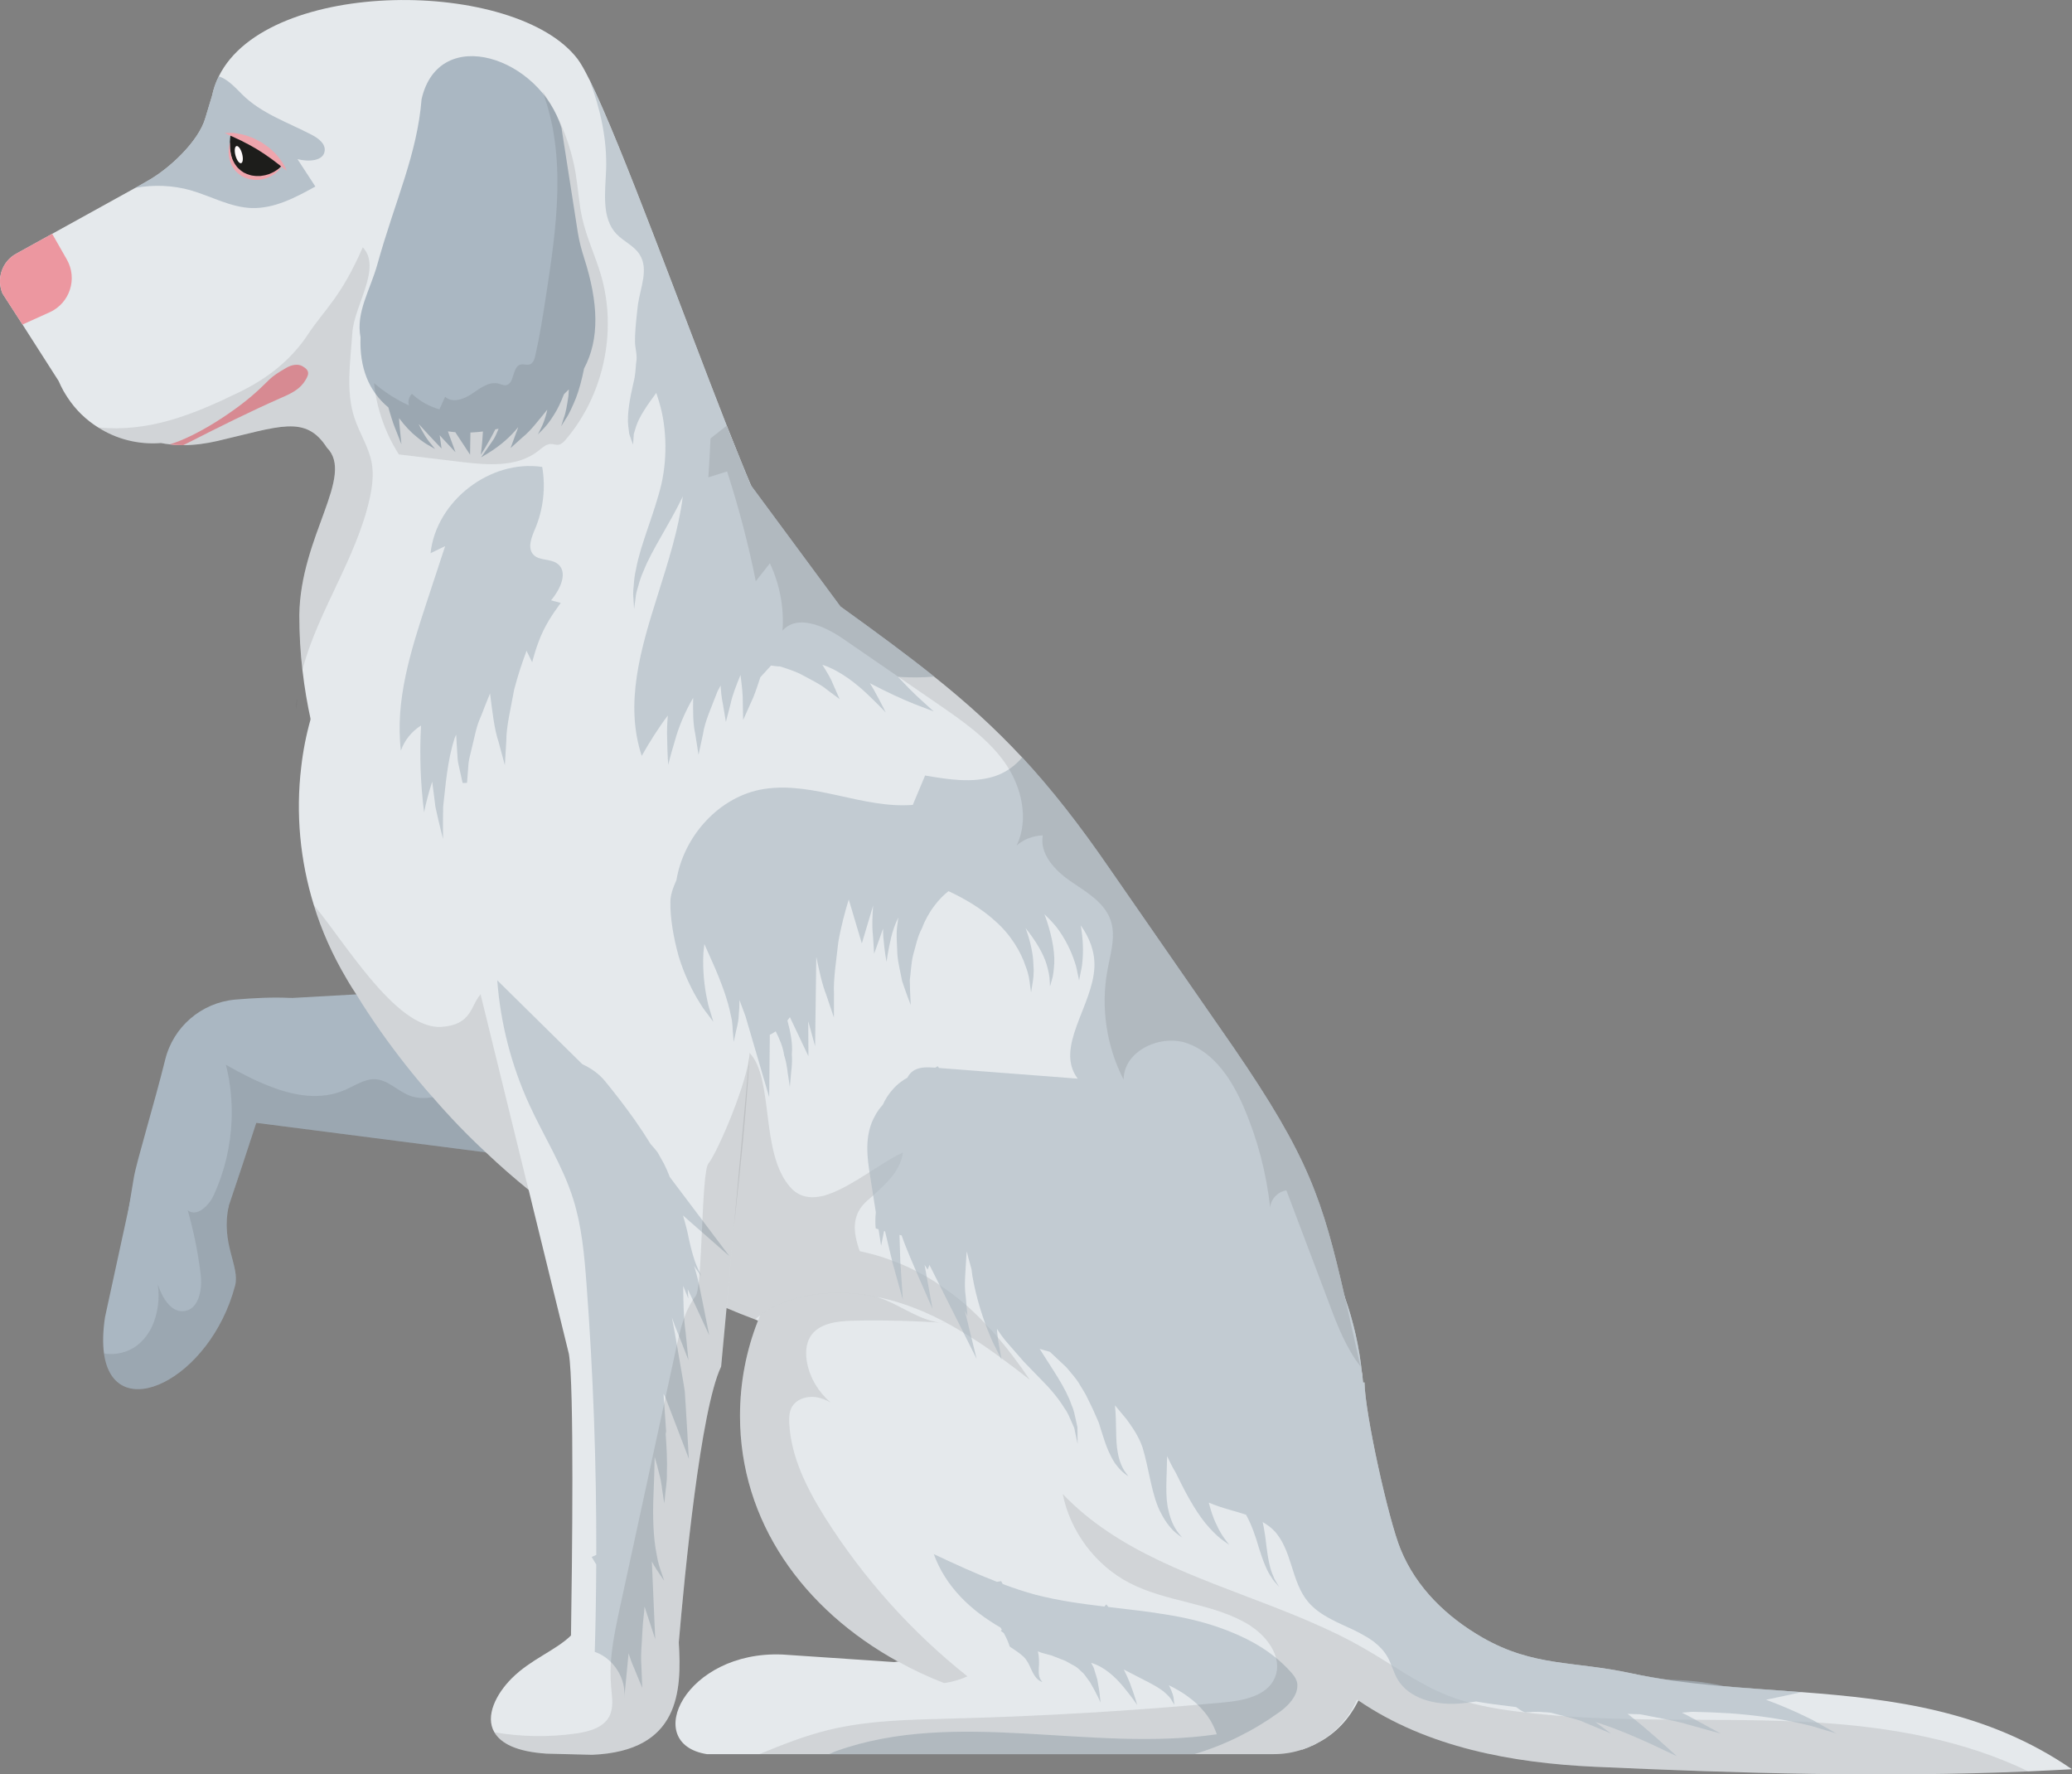 <?xml version="1.0" encoding="UTF-8"?><svg id="_レイヤー_2" xmlns="http://www.w3.org/2000/svg" viewBox="0 0 157.431 134.792"><rect x="0" y="0" width="157.431" height="134.792" fill="#808080" stroke="none"/><defs><style>.cls-1{fill:#eea5ad;}.cls-2{opacity:.1;}.cls-2,.cls-3{fill:#1d1d1b;}.cls-4{fill:#fefafb;}.cls-5{fill:#ec97a0;}.cls-6{opacity:.6;}.cls-6,.cls-7,.cls-8{fill:#aab7c2;}.cls-8{opacity:.8;}.cls-9{fill:#e5e9ec;}</style></defs><g id="Text"><path class="cls-9" d="M49.98,45.187c-2.631,1.646-5.124,3.304-6.096,4.55-3.017,1.808-5.747,2.942-8.39,4.039h-.013c-1.184.499-2.344.985-3.503,1.508-.187.087-.374.175-.561.274h-.012c-.349.15-.673.324-1.022.499-1.82.922-3.665,2.032-5.597,3.541.125-.524-.573-2.182-1.184-4.962-.237-1.084-.461-2.331-.623-3.752-.15-1.259-.237-2.643-.237-4.151.075-6.009,4.251-10.572,2.094-12.729-1.621-2.518-3.578-1.608-8.34-.499-.835.187-1.695.312-2.568.312-.337,0-.673-.013-1.022-.063-.224-.025-.449-.05-.673-.099-1.72.137-3.391-.299-4.775-1.185-.922-.573-1.72-1.346-2.331-2.281-.1-.162-.2-.312-.299-.486-.137-.249-.262-.499-.374-.761l-2.743-4.288-1.521-2.356c-.474-1.147-.025-2.444,1.047-3.029l2.73-1.508,6.246-3.453.075-.038.873-.498c1.658-.91,3.952-3.029,4.451-4.837l.499-1.658c.112-.524.274-1.01.511-1.471,3.715-7.555,22.602-7.455,27.265-1.322.237.312.536.835.885,1.546.013.013.013.025.025.038,2.406,4.874,7.181,18.014,10.422,26.267.686,1.758,1.297,3.291,1.82,4.488l.013.025c.524,1.222.935,2.069,1.197,2.406.611.698-4.014,3.291-8.266,5.934Z"/><path class="cls-7" d="M67.492,91.482l-1.06-.137-.611-.075-1.421-.187-1.87-.237h-.012l-2.02-.262-4.388-.574h-.062s-2.493-.324-2.493-.324l-2.693-.349-8.477-1.085-2.842-.374-.436-.05-2.182-.287-17.453-2.244-1.87-.237-1.895-.249c1.022-2.843,1.733-5.81,2.331-8.777l4.101-.224h.037s4.9-.274,4.9-.274l2.032-.112,7.281-.399,1.297-.063c.05-.012.1-.012.149-.012.125-.025.262-.025.411-.025h.012l13.863-.761,1.359-.075,1.06-.063,3.067-.162,4.064-.225.324.997,3.927,12.018.661,2.057.212.636.262.798.436,1.334Z"/><path class="cls-7" d="M22.176,75.811c-.237,1.384-.935,3.84-1.808,6.657-.287.91-.586,1.87-.897,2.83-.686,2.132-1.421,4.313-2.082,6.283-.91,2.681-1.708,4.962-2.119,6.146v.013c-.199.561-.312.872-.312.872l-1.92.686-1.135.411-3.653,1.309,1.546-9.325.374-2.244c.212-1.234,1.533-5.535,2.381-8.951.611-2.493,2.743-4.326,5.299-4.563,1.458-.125,2.905-.199,4.288-.125h.037Z"/><path class="cls-7" d="M17.862,97.665c-1.895,7.169-9.2,10.672-9.961,5.149-.1-.748-.087-1.658.075-2.743l1.82-8.377.199-.91,5.847.636,1.546.162c-.648,2.88.86,4.6.474,6.084Z"/><path class="cls-9" d="M103.675,122.742v3.628c0,.175,0,.324-.038.474-.05.798-.237,1.571-.536,2.269-.199.486-.461.922-.76,1.334-.225.287-.449.548-.686.798-.474.461-1.01.86-1.583,1.172-.175.1-.349.187-.524.249-.149.075-.312.137-.474.187-.038.025-.087.037-.125.05-.673.224-1.396.349-2.157.349h-39.096c-2.132,0-3.989,0-3.989,0-5.024-.798-1.633-7.879,5.747-7.567l8.49.573.287-.037h.013l11.033-1.085,1.197-.112,12.591-1.234.299-.025.835-.087.935-.087.885-.087,1.384-.137.312-.025,1.758-.174,1.658-.162,2.032-.199h.012l.499-.062Z"/><path class="cls-9" d="M103.176,122.805h-.012c-.112.337-.237.673-.387.985-.536,1.184-1.309,2.232-2.394,3.117-.524.449-1.122.848-1.808,1.185-.611.336-1.284.623-2.032.872-1.409.474-3.079.823-5.062,1.047-2.618.274-5.772.312-9.562.075-3.615-.224-7.056-.985-10.173-2.231-1.222-.461-2.394-1.022-3.503-1.633h-.013c-7.206-3.965-12.005-10.634-12.005-18.663,0-2.531.474-4.974,1.371-7.243.249-.648.536-1.297.848-1.92,2.157-4.239,5.747-7.779,10.248-10.16,3.865-2.045,8.39-3.216,13.227-3.216,10.547,0,17.428,5.573,20.271,13.539,0,.012.013.037.013.05.636,1.795,1.072,3.715,1.284,5.71.037.237.062.474.075.71.025.249.05.499.05.748,0,.037.013.062.013.1.037.561.05,1.122.05,1.683,0,5.61.91,11.083-.499,15.247Z"/><path class="cls-9" d="M44.994,133.302l-3.466-.087c-2.294-.149-3.478-.785-3.965-1.621-.723-1.234.137-2.917,1.321-4.102,1.459-1.458,3.329-2.107,4.501-3.254.424-.387.76-.848.96-1.421l2.593.075,4.526.125c.025.536.075,1.135.112,1.745.225,3.678.087,8.266-6.582,8.54Z"/><path class="cls-9" d="M157.431,134.399c-1.11.062-2.219.112-3.316.162-10.996.474-21.941.149-32.95-.349-6.233-.287-12.716-1.459-17.952-5.036-.037-.012-.075-.037-.112-.062-.05-.037-.087-.062-.137-.1-.935-.648-1.795-1.346-2.581-2.107-1.134-1.072-2.132-2.256-2.979-3.54-.312-.449-.598-.922-.872-1.396-1.309-2.232-2.269-4.675-2.955-7.231-.224-.81-.424-1.62-.586-2.456-.013-.075-.025-.137-.05-.199,4.102-.449,6.545-6.495,10.609-7.044l.012-.013c.037,0,.075-.012.113-.012.037,2.381,1.82,10.434,2.743,12.679,1.197,2.93,3.503,5.136,6.208,6.695,3.915,2.244,6.931,1.77,11.295,2.718,4.127.898,8.527,1.097,12.978,1.434,6.957.524,14.075,1.409,20.533,5.859Z"/><path class="cls-9" d="M104.444,124.768v.012c-.037.287-.075.561-.137.835-.225,1.334-.574,2.531-1.097,3.566-.711,1.421-1.733,2.531-3.142,3.241-.175.1-.349.187-.524.249-.15.075-.312.137-.474.187-.037.025-.087.037-.125.05l-1.733-2.842-.673-1.097-.374-.623-2.693-4.388-.112-.187-.86-1.396-1.558-2.568-.661-1.072-21.156-14.673-7.605-2.431-1.583-.511c-.786-.249-1.571-.524-2.344-.798-.075-.025-.137-.05-.212-.087-.736-.274-1.459-.561-2.182-.872-.636-.249-1.272-.524-1.895-.81-.137-.062-.262-.112-.399-.187-.199-.087-.386-.174-.573-.274-.025,0-.05-.013-.075-.025-.087-.037-.162-.075-.237-.125-.037-.013-.075-.025-.112-.05-.474-.225-.948-.461-1.409-.698-2.219-1.147-4.363-2.444-6.42-3.865-1.222-.835-2.406-1.721-3.565-2.668-.112-.075-.237-.162-.349-.274-1.109-.898-2.194-1.845-3.241-2.842-1.421-1.309-2.768-2.718-4.039-4.189-1.421-1.596-2.73-3.266-3.964-5.012-.636-.91-1.272-1.858-1.845-2.805-.212-.312-.399-.611-.586-.922l-.175-.299c-1.047-1.77-1.882-3.628-2.469-5.56-1.047-3.379-1.384-6.957-.96-10.484.137-1.222.374-2.431.711-3.628.012-.087.037-.162.062-.249l.337-1.209,7.555-4.7,9.637-6.009h.012s5.672-3.54,5.672-3.54l3.516-2.768,1.596-1.272,1.995-1.583,1.234-.972,1.82,4.488.013.025,6.807,9.213c2.718,1.957,5.049,3.665,7.131,5.336,2.469,1.97,4.6,3.902,6.682,6.134,2.194,2.369,4.326,5.074,6.695,8.527l9.35,13.489c5.735,8.365,6.757,11.532,8.477,19.012,0,.012.013.037.013.05.349,1.521.71,3.229,1.159,5.186.037.174.087.349.125.524.025.237.037.486.062.723s.037.486.063.736c0,.037.012.062.012.099.611,7.081,1.483,13.838.823,18.887Z"/><path class="cls-5" d="M3.778,23.719l-2.07.935-1.521-2.356c-.474-1.147-.025-2.444,1.047-3.029l2.73-1.508,1.11,1.945c.835,1.459.237,3.316-1.297,4.014Z"/><path class="cls-5" d="M23.064,29.092c-.424.574-1.11.873-1.77,1.159-2.344,1.035-4.638,2.182-6.919,3.341-.15.075-.299.15-.449.225-.337,0-.673-.013-1.022-.063,2.07-.623,4.933-2.511,6.51-3.922,1.153-1.031.99-1.12,2.366-1.904.367-.209.85-.316,1.212-.104.611.349.484.681.073,1.267Z"/><path class="cls-8" d="M23.713,10.255c-1.833-.96-3.877-1.633-5.336-3.104-.511-.511-1.122-1.172-1.758-1.346-.237.461-.399.947-.511,1.471l-.499,1.658c-.499,1.808-2.793,3.927-4.451,4.837l-.873.498c1.396-.249,2.842-.199,4.201.187,1.558.449,3.029,1.297,4.638,1.347,1.733.05,3.329-.798,4.837-1.633-.449-.698-.898-1.384-1.359-2.082.798.212,1.995.174,2.07-.648.05-.536-.486-.935-.96-1.185Z"/><path class="cls-6" d="M46.851,17.785c.536.561,1.334.885,1.745,1.546.711,1.097.062,2.518-.125,3.802-.003.056-.315,2.433-.199,3.165.041.35.154.778.065,1.237-.051.465-.05.959-.208,1.554-.255,1.098-.498,2.364-.395,3.269.028.223.054.427.077.607.06.172.113.322.156.445.085.234.134.368.134.368,0,0,.009-.142.026-.392.009-.119.02-.263.032-.429.048-.16.103-.34.162-.536.251-.774.838-1.624,1.541-2.571.078.223.155.458.227.714.498,1.63.672,3.942.168,6.199-.54,2.261-1.588,4.587-1.924,6.435-.111.454-.156.881-.18,1.26-.043.375-.059.701-.026.972.033.532.052.836.052.836,0,0,.04-.3.11-.826.018-.262.095-.572.207-.921.092-.352.213-.741.403-1.151.62-1.591,1.91-3.436,2.981-5.655-.308,2.467-1.117,4.97-1.901,7.475-1.309,4.126-2.531,8.265-1.221,12.23.581-1.022,1.241-2.083,1.983-3.065-.058.678-.072,1.311-.048,1.839.019,1.155.078,1.909.078,1.909,0,0,.177-.742.507-1.829.264-.975.743-2.166,1.388-3.257-.012,1.028-.017,1.976.159,2.729.15.957.249,1.591.249,1.591,0,0,.136-.624.34-1.565.124-.935.67-2.107,1.099-3.242.076-.156.159-.303.239-.453.032.501.078.967.168,1.365.141.841.234,1.398.234,1.398,0,0,.142-.544.355-1.365.125-.638.437-1.413.754-2.202.099.768.19,1.504.174,2.078.017.81.028,1.347.028,1.347,0,0,.22-.492.552-1.234.276-.553.509-1.258.753-2.014.212-.231.498-.544.814-.889.221.032.442.064.667.065.474.14.991.316,1.511.549.755.411,1.596.807,2.107,1.245.557.413.926.688.926.688,0,0-.187-.423-.469-1.062-.175-.469-.487-.986-.84-1.54.026.009.055.012.08.022,1.301.448,2.519,1.425,3.355,2.221.844.802,1.377,1.376,1.377,1.376,0,0-.334-.701-.912-1.74-.086-.15-.192-.321-.291-.486.032.017.064.034.096.051,1.162.611,2.356,1.163,3.255,1.52.9.346,1.496.575,1.496.575,0,0-.469-.427-1.178-1.072-.455-.425-.989-.966-1.538-1.556.92.061,1.844.064,2.759-.018-2.082-1.67-4.413-3.378-7.131-5.336l-6.807-9.213-.013-.025-1.82-4.488c-3.242-8.253-8.016-21.393-10.422-26.267.823,2.219,1.346,4.5,1.259,6.869-.063,1.683-.362,3.628.798,4.85Z"/><path class="cls-6" d="M98.039,126.969c-1.247-1.371-2.83-2.331-4.563-3.017-.137-.062-.274-.112-.411-.162-1.347-.511-2.768-.86-4.189-1.097-1.542-.267-3.102-.434-4.659-.618-.081-.102-.144-.181-.161-.201l-.137.167c-1.755-.21-3.504-.451-5.217-.893-.852-.225-1.685-.51-2.511-.816-.063-.113-.111-.2-.123-.221l-.321.05c-1.628-.629-3.22-1.362-4.798-2.104.905,2.474,2.786,4.262,5.073,5.579.035.056.066.114.1.171l-.082.081c.029.018.109.078.226.162.184.338.348.681.452,1.03.414.272.769.51,1.05.77.249.241.432.597.584.962.156.353.348.66.543.797.184.143.314.161.307.169.008-.006-.1-.088-.181-.271-.09-.179-.112-.456-.091-.813.022-.315.044-.747-.074-1.254.095.037.18.071.278.109.251.076.518.143.783.212.028.011.056.028.085.038.315.122.629.244.938.364.265.147.525.291.777.43.243.158.419.373.633.554.169.23.328.447.475.647.52.884.797,1.545.797,1.545,0,0-.019-.175-.052-.481-.024-.309-.099-.745-.199-1.286-.083-.27-.172-.562-.267-.871-.065-.118-.128-.251-.195-.382,1.016.3,1.822,1.077,2.412,1.774.68.823,1.087,1.428,1.087,1.428,0,0-.185-.691-.579-1.729-.124-.295-.266-.626-.444-.97.135.07.27.14.405.21,1.008.532,2.005.982,2.612,1.453.292.248.535.483.629.695.127.207.2.325.2.325,0,0-.017-.137-.047-.378-.004-.265-.125-.599-.321-1.011-.017-.033-.043-.067-.061-.1,1.052.51,1.983,1.151,2.677,1.996.424.499.748,1.072.972,1.733-9.599,1.397-19.772-1.982-28.91,1.272-.175.062-.361.149-.549.237h27.751c2.306-.686,4.488-1.77,6.445-3.179.013,0,.013-.013.025-.013.673-.486,1.346-1.209,1.359-1.97.012-.15-.013-.312-.075-.461-.1-.249-.274-.461-.461-.661Z"/><path class="cls-6" d="M37.881,56.353c.288,1.069.478,1.777.478,1.777,0,0,.044-.729.11-1.83-.008-1.084.345-2.52.598-3.917.27-1.055.615-2.076.943-2.952.021.043.04.102.062.143.219.443.364.737.364.737,0,0,.305-1.287.843-2.4.551-1.133,1.297-2.042,1.326-2.111l-.735-.198c.722-.858,1.339-2.193.447-2.808-.531-.367-1.351-.187-1.79-.66-.472-.508-.145-1.314.126-1.951.625-1.476.817-3.132.544-4.712-3.948-.592-8.058,2.582-8.484,6.551.369-.177.738-.355,1.108-.533-.463,1.407-.925,2.813-1.388,4.22-1.205,3.665-2.427,7.475-1.974,11.307.277-.781.826-1.463,1.531-1.901-.121,2.198-.043,4.407.232,6.591.16-.793.37-1.568.618-2.328.085.692.178,1.348.244,1.922.323,1.49.582,2.43.582,2.43,0,0-.028-1.004.007-2.459.171-1.449.302-3.501.885-5.235.028-.078.071-.153.101-.231.016.249.033.495.043.73.024.387.048.76.07,1.114.027.351.134.679.189.98.263,1.184.438,1.968.438,1.968,0,0,.061-.794.152-1.991.034-.294.024-.612.098-.945.078-.329.162-.677.247-1.038.184-.715.297-1.462.645-2.205.223-.583.458-1.168.691-1.74.182,1.385.319,2.698.648,3.675Z"/><path class="cls-8" d="M71.239,80.983h.001c-.016-.024-.012-.016-.001,0Z"/><path class="cls-3" d="M21.36,12.644c-1.829,1.9-4.29.783-3.839-2.45l2.644.898,1.195,1.552Z"/><path class="cls-1" d="M17.46,10.802s.004.097.011.266c.006.084-.007.189.017.303.018.112.039.238.062.376.047.132.074.282.143.423.071.141.142.288.25.419.088.144.23.251.357.367l.217.149.242.112c.165.061.337.122.513.134.174.032.349.02.52.018.166-.034.334-.039.483-.095.155-.036.292-.098.417-.161.131-.053.233-.131.333-.189.102-.056.18-.121.242-.176.131-.106.207-.167.207-.167,0,0-.06.077-.164.211-.053.068-.12.148-.213.224-.09.078-.185.182-.318.25-.126.082-.266.164-.429.224-.156.078-.339.11-.525.153-.19.012-.389.044-.589.009-.202-.011-.402-.075-.595-.144l-.279-.136-.251-.179c-.15-.135-.298-.277-.393-.445-.118-.156-.177-.333-.237-.496-.058-.164-.071-.329-.104-.475-.012-.15-.006-.289-.005-.409-.002-.12.03-.219.039-.303.031-.167.049-.262.049-.262Z"/><path class="cls-1" d="M17.071,10.107s.092-.007.25-.011c.159.006.381-.02.652.035.135.022.284.047.44.083.159.029.311.088.474.145.16.061.335.108.491.199.161.083.324.168.487.252.15.106.301.211.449.315.154.096.276.229.404.343.26.225.458.481.62.701.172.211.261.431.338.567.071.142.105.226.105.226,0,0-.078-.053-.203-.148-.13-.091-.284-.246-.5-.397-.106-.078-.219-.161-.332-.255-.111-.096-.252-.169-.377-.267-.254-.193-.548-.362-.829-.55-.296-.163-.582-.346-.87-.481-.144-.065-.276-.158-.41-.21-.133-.056-.257-.118-.374-.175-.229-.121-.451-.189-.59-.262-.144-.067-.224-.111-.224-.111Z"/><path class="cls-4" d="M18.395,11.678c.097.359.063.68-.076.718-.139.037-.33-.223-.427-.582-.097-.359-.063-.68.076-.718.139-.038.33.223.427.582Z"/><path class="cls-2" d="M78.239,104.808c-.71-.561-1.433-1.109-2.169-1.645-.013-.025-.037-.038-.05-.038-.723-.536-1.459-1.047-2.219-1.521-.199-.137-.387-.249-.586-.362-1.147-.711-2.331-1.321-3.578-1.82-.972-.386-1.982-.698-3.005-.898-2.319-.474-4.738-.436-6.944.362-.686.249-1.359.573-1.932,1.035-.125.087-.262.199-.374.312-.736-.274-1.459-.561-2.182-.872-.636-.249-1.272-.524-1.895-.81-.137-.062-.262-.112-.399-.187-.199-.087-.386-.174-.573-.274-.025,0-.05-.013-.075-.025-.087-.037-.162-.075-.237-.125-.037-.013-.075-.025-.112-.05-.474-.225-.948-.461-1.409-.698-2.219-1.147-4.363-2.444-6.42-3.865-1.222-.835-2.406-1.721-3.565-2.668-.112-.075-.237-.162-.349-.274-1.109-.898-2.194-1.845-3.241-2.842-1.421-1.309-2.768-2.718-4.039-4.189-1.421-1.596-2.73-3.266-3.964-5.012-.636-.91-1.272-1.858-1.845-2.805-.212-.312-.399-.611-.586-.922l-.175-.299c-1.047-1.77-1.882-3.628-2.469-5.56,1.297,1.533,3.217,4.5,5.261,6.67,1.459,1.546,2.992,2.668,4.426,2.581,2.331-.15,2.219-1.621,2.979-2.469.262-.287.611-.498,1.172-.574.05-.012.1-.012.149-.012.125-.025.262-.025.411-.025h.012c1.721.037,16.419,3.889,17.965,4.538.287.125.524.299.736.524,1.87,1.982.773,7.542,3.067,10.173.15.175.299.312.474.424.586.399,1.272.436,2.02.262h.012c1.11-.287,2.344-1.047,3.541-1.808.175-.112.337-.225.511-.324.698-.449,1.384-.872,2.019-1.172-.037.312-.124.611-.249.885-.274.636-.76,1.197-1.297,1.72-.224.224-.474.436-.71.661-.162.137-.324.287-.486.424-.012.012-.025.025-.037.037-1.122,1.035-1.022,2.319-.499,3.777.86.175,1.671.411,2.456.711.212.075.424.162.636.249.412.162.798.349,1.185.549.274.137.548.287.81.436.336.187.66.386.972.623.723.461,1.409.997,2.057,1.558.486.436.96.885,1.409,1.371.336.337.648.686.96,1.047.86.997,1.658,2.082,2.431,3.216Z"/><path class="cls-9" d="M59.451,58.32l-.187,1.533-1.658,14.013-.399,3.341-.137,1.459-.112,1.309v.013c-.012.137-.025.274-.037.436l-.872,9.587-.274,3.042c-.037.399-.062.611-.062.636l-.511,5.673-.411,4.45c-1.559,3.229-2.768,15.708-3.216,20.957-.125,1.446-.187,2.344-.187,2.344l-2.643-.112-.449-.012v-.013l-.661-.025-.711-.025-.536-.025-3.042-.137s.025-.972.038-2.518c.087-5.647.249-19.024-.162-21.405l-2.718-11.07-.337-1.384-.187-.723-.436-1.783-3.029-12.342-.125-.511-.187-.76-1.994-14.736.947-.05.337-.013,10.821-.524,13.14-.623Z"/><path class="cls-6" d="M50.891,89.409c-.131-.346-.277-.679-.436-.993-.174-.312-.335-.601-.48-.86-.182-.249-.379-.461-.536-.644-.005-.006-.007-.008-.012-.013-.377-.613-.765-1.205-1.164-1.77-.019-.026-.036-.054-.055-.08-.781-1.099-1.569-2.104-2.252-2.937-.504-.609-1.133-1.003-1.712-1.273-2.155-2.124-4.309-4.247-6.463-6.371.244,3.251,1.07,6.457,2.425,9.422,1.097,2.399,2.541,4.652,3.338,7.167.659,2.08.853,4.274,1.017,6.45.516,6.857.761,13.733.745,20.609l-.349.159c.026.043.156.259.346.575-.011,2.212-.046,4.424-.113,6.634,1.415.482,2.395,2.01,2.243,3.498.109-1.128.219-2.256.328-3.384.123.383.252.746.392,1.058.388.941.645,1.564.645,1.564,0,0-.027-.67-.066-1.68-.037-.497-.021-1.082.027-1.707.043-.634.054-1.255.135-1.965.037-.267.059-.546.078-.824.481,1.463.812,2.471.812,2.471,0,0-.122-2.786-.257-5.896.218.402.439.744.605.978.209.304.328.477.328.477,0,0-.067-.2-.184-.551-.122-.346-.291-.835-.386-1.455-.25-1.219-.31-2.857-.236-4.55.037-.943.076-1.92.088-2.849.134.451.254.885.34,1.278.198.665.213,1.231.294,1.629.06.4.093.628.093.628,0,0,.025-.228.069-.628.022-.399.154-.987.132-1.687.037-.897-.02-1.994-.106-3.148.039.115.061.181.061.181,0,0-.062-.913-.156-2.292-.028-.234-.038-.498-.051-.757.042.085.09.17.128.255.135.352.268.698.396,1.031.259.675.499,1.303.705,1.84.415,1.089.69,1.81.69,1.81,0,0-.044-.768-.111-1.926-.035-.587-.076-1.272-.121-2.009-.023-.372-.047-.757-.072-1.149-.047-.387-.126-.774-.189-1.168-.27-1.557-.544-3.213-.779-4.405-.007-.029-.01-.051-.016-.079.15.438.303.855.464,1.219.478,1.221.795,2.03.795,2.03,0,0-.088-.863-.22-2.164-.143-.965-.168-2.194-.179-3.477.24.592.389.959.389.959,0,0-.017-.273-.043-.703.208.432.402.853.582,1.229.631,1.362,1.049,2.263,1.049,2.263,0,0-.194-.975-.487-2.446-.158-.733-.297-1.601-.578-2.543-.024-.092-.059-.185-.086-.277.023.035.048.079.071.112.304.426.478.669.478.669,0,0-.121-.27-.335-.745-.207-.472-.406-1.179-.601-2.051-.099-.546-.261-1.167-.453-1.814,1.945,1.706,3.525,3.09,3.525,3.09,0,0-2.307-3.058-4.531-6.015Z"/><path class="cls-2" d="M22.491,53.876c.013-.274.037-.561.075-.835,0,.274-.012.548-.075.835Z"/><path class="cls-2" d="M28.089,37.869c-1.01,4.55-3.952,8.577-5.111,13.015-.15-1.259-.237-2.643-.237-4.151.075-6.009,4.251-10.572,2.094-12.729-1.621-2.518-3.578-1.608-8.34-.499-.835.187-1.695.312-2.568.312-.337,0-.673-.013-1.022-.063-.224-.025-.449-.05-.673-.099-1.72.137-3.391-.299-4.775-1.185,3.84.387,7.236-.976,10.702-2.671,2.144-1.035,3.945-2.434,5.254-4.416,1.321-1.982,2.475-2.771,4.151-6.597,1.471,1.571-.646,4.372-.796,6.516-.137,2.144-.511,4.363.15,6.408.386,1.197,1.122,2.269,1.334,3.503.149.872.025,1.783-.162,2.655Z"/><path class="cls-2" d="M54.792,103.805c-1.558,3.229-2.767,15.708-3.216,20.956.225,3.678.087,8.266-6.582,8.54l-3.466-.087c-2.294-.149-3.478-.785-3.965-1.621,2.057.349,4.164.386,6.221.087.972-.137,2.069-.436,2.518-1.309.337-.661.199-1.446.137-2.182-.037-.436-.05-.86-.05-1.296.025-1.347.274-2.681.549-4.002.062-.336.137-.661.212-.997,1.409-6.52,2.83-13.028,4.239-19.548.299-1.371.623-2.78,1.471-3.902.524-.673.424-9.374.96-10.047.748-.948,3.036-6.334,3.139-8.421-.281,5.715-1.256,13.544-1.244,13.706l-.923,10.123Z"/><path class="cls-7" d="M44.382,19.596c-.204-.635-.378-1.284-.481-1.943l-1.234-7.915c-1.607-5.37-9.308-7.981-10.634-2.212-.342,4.238-1.998,7.662-3.358,12.546-.548,1.968-1.651,3.651-1.281,5.554-.084,2.285.605,4.071,2.116,5.327.073.255.145.512.219.738.184.638.426,1.143.553,1.502.139.356.219.558.219.558,0,0-.022-.217-.061-.598-.023-.344-.097-.824-.118-1.389.44.593.914,1.09,1.353,1.434.389.329.74.55.997.687.246.144.387.226.387.226,0,0-.102-.127-.281-.35-.186-.211-.425-.533-.656-.95-.107-.178-.207-.379-.302-.588.004.001.007.002.011.004.933,1.04,1.72,1.844,1.72,1.844,0,0-.062-.418-.143-1.014.062.071.129.15.188.215.611.653,1.015,1.085,1.015,1.085,0,0-.202-.552-.507-1.385-.021-.063-.044-.138-.067-.204.186.024.371.051.558.064.626.953,1.122,1.709,1.122,1.709,0,0,.011-.723.026-1.684.318-.011.634-.041.95-.079-.052,1.022-.162,1.763-.162,1.763,0,0,.524-.775,1.103-1.924.083-.017.167-.028.25-.047-.151.356-.291.71-.493.969-.518.746-.86,1.241-.86,1.241-.077-.057,1.518-.693,2.842-2.331-.049.157-.1.311-.16.444-.251.688-.418,1.143-.418,1.143,0,0,.363-.326.911-.819.601-.475,1.197-1.27,1.874-2.093-.011.046-.016.102-.028.147-.13.533-.299.974-.449,1.263-.149.296-.234.465-.234.465,0,0,.133-.135.368-.373.24-.236.547-.617.858-1.121.276-.427.529-.968.755-1.559.129-.12.253-.241.371-.365-.012.172-.014.358-.033.518-.102.688-.2,1.274-.352,1.657-.125.398-.196.626-.196.626,0,0,.125-.203.343-.559.249-.35.494-.898.778-1.584.244-.64.453-1.41.617-2.247,1.199-2.245,1.089-5.021.004-8.397Z"/><path class="cls-2" d="M38.432,29.262c.677-.08.46-1.402,1.121-1.568.231-.058.485.066.708-.015.251-.091.347-.39.407-.65.343-1.501.579-3.025.815-4.547.803-5.18,1.581-10.634-.265-15.541,1.29,1.877,2.16,4.041,2.528,6.288.183,1.118.244,2.257.494,3.362.338,1.491,1.011,2.885,1.435,4.354,1.227,4.252.18,9.09-2.695,12.454-.145.17-.313.347-.534.383-.193.031-.386-.053-.581-.053-.373-.001-.672.289-.964.521-1.595,1.264-3.858,1.083-5.879.839-1.571-.19-3.143-.38-4.715-.569-1.039-1.627-1.692-3.5-1.888-5.42.799.688,1.696,1.261,2.656,1.697-.1-.304-.008-.662.226-.881.587.555,1.311.963,2.09,1.177.143-.32.287-.639.43-.959.539.518,1.437.193,2.053-.231s1.308-.956,2.03-.758c.175.048.347.14.527.118Z"/><path class="cls-2" d="M154.115,134.561c-10.996.474-21.941.149-32.95-.349-6.233-.287-12.716-1.459-17.952-5.036-.037-.012-.075-.037-.112-.062-.199.486-.461.922-.76,1.334-.225.287-.449.548-.686.798-.474.461-1.01.86-1.583,1.172-.175.1-.349.187-.524.249-.149.075-.312.137-.474.187-.038.025-.087.037-.125.05-.673.224-1.396.349-2.157.349h-39.096c1.708-.698,3.403-1.384,5.186-1.82,3.079-.761,6.296-.798,9.475-.885,6.882-.175,13.751-.586,20.607-1.222,1.509-.137,3.304-.486,3.902-1.883.598-1.421-.449-2.979-1.733-3.852-.075-.062-.137-.1-.212-.149-2.743-1.683-6.221-1.708-9.076-3.179-2.593-1.334-4.525-3.902-5.099-6.77,4.177,4.376,10.073,6.258,15.783,8.477.985.386,1.97.773,2.942,1.197,1.433.611,2.842,1.284,4.176,2.057.012,0,.012.013.025.013,2.094,1.197,4.051,2.655,6.295,3.553,1.708.673,3.541,1.01,5.373,1.234,7.555.972,15.222.362,22.827.835,5.46.337,11.07,1.334,15.945,3.703Z"/><path class="cls-2" d="M73.505,127.343c-.574.262-1.159.424-1.758.511-1.222-.461-2.394-1.022-3.503-1.633h-.013c-7.206-3.965-12.005-10.634-12.005-18.663,0-2.531.474-4.974,1.371-7.243.05-.137.1-.262.162-.399.574-.461,1.247-.785,1.932-1.035,2.206-.798,4.625-.835,6.944-.362.399.137.798.299,1.184.486,1.309.623,2.605,1.496,4.064,1.496-2.344-.162-4.7-.225-7.056-.175-1.209.025-2.631.187-3.266,1.222-.349.586-.362,1.309-.237,1.982.224,1.159.872,2.232,1.783,3.005-.324-.175-.661-.324-1.022-.387-.748-.137-1.621.125-1.957.81-.162.337-.175.736-.162,1.122.125,2.618,1.371,5.049,2.767,7.268,2.892,4.563,6.545,8.64,10.771,11.993Z"/><path class="cls-6" d="M138.903,131.329c-.402-.211-.954-.584-1.672-.91-.844-.421-1.901-.87-3.046-1.3.908-.187,1.814-.38,2.713-.58-1.979-.149-3.943-.278-5.882-.447-1.453-.345-2.955-.468-4.295-.492-.944-.14-1.881-.295-2.8-.495-4.363-.948-7.38-.474-11.295-2.718-2.705-1.558-5.012-3.765-6.208-6.695-.923-2.244-2.705-10.298-2.743-12.679-.038,0-.075.012-.113.012-.012-.237-.037-.474-.075-.71-.212-1.995-.648-3.915-1.284-5.71,0-.013-.013-.038-.013-.05-1.72-7.48-2.743-10.647-8.477-19.012l-9.35-13.489c-2.369-3.453-4.501-6.159-6.695-8.527-.536.661-1.297,1.184-2.107,1.446-1.695.536-3.528.237-5.273-.062-.312.748-.623,1.496-.935,2.232-3.79.299-7.53-1.795-11.295-1.209-3.393.531-6.109,3.569-6.662,6.921-.257.566-.467,1.168-.457,1.641-.031,1.2.232,2.731.624,4.144.428,1.418,1.071,2.701,1.633,3.584.26.451.557.78.724,1.025.178.238.28.374.28.374,0,0-.05-.163-.137-.45-.074-.291-.234-.678-.322-1.177-.219-.983-.367-2.305-.297-3.6.019-.231.046-.457.072-.683.202.45.407.903.605,1.355.656,1.468,1.199,2.936,1.415,4.103.156.58.114,1.072.165,1.424.026.353.041.554.041.554,0,0,.044-.195.121-.538.052-.344.244-.848.264-1.464.04-.356.056-.757.059-1.177.15.404.302.813.454,1.222.909,3.102,1.802,6.148,1.802,6.148,0,0,.022-2.156.049-4.732.157-.079.306-.167.446-.263.318.624.56,1.222.639,1.811.233.691.252,1.319.335,1.74.064.428.1.672.1.672,0,0,.022-.246.062-.676.018-.434.15-1.048.088-1.811.08-.772-.09-1.65-.333-2.564.065-.08.128-.162.189-.247.762,1.605,1.408,2.968,1.408,2.968,0,0-.007-1.172-.015-2.663.314,1.147.521,1.903.521,1.903,0,0,.045-3.386.09-6.799.23,1.098.448,2.117.761,2.901.348,1.033.578,1.717.578,1.717,0,0,.002-.719.006-1.805-.059-1.068.173-2.504.324-3.899.204-1.189.509-2.322.797-3.266.493,1.659.995,3.34.995,3.34,0,0,.412-1.379.856-2.87-.054.815-.092,1.571-.016,2.19.056.878.094,1.459.094,1.459,0,0,.195-.546.49-1.37.048-.166.117-.344.189-.524.003.22.004.445.019.639.097,1.149.246,1.876.246,1.876,0,0,.088-.752.342-1.828.12-.489.295-1.038.556-1.548-.013.123-.042.246-.049.369-.152.83-.044,1.676-.027,2.432.061.76.26,1.449.358,2.025.379,1.135.662,1.835.662,1.835,0,0-.057-.784-.076-1.903.08-.568.093-1.221.251-1.895.202-.671.319-1.385.671-2.032.473-1.276,1.313-2.282,2.019-2.825,1.064.491,2.423,1.242,3.545,2.265,1.155,1.002,1.971,2.353,2.328,3.478.229.557.281,1.051.325,1.402.049.355.077.557.077.557,0,0,.031-.201.085-.553.059-.357.156-.877.094-1.511-.011-.806-.217-1.815-.598-2.834.738.916,1.332,1.892,1.594,2.745.136.478.234.905.234,1.204.019.306.029.48.029.48,0,0,.048-.169.133-.465.104-.299.156-.745.19-1.298.045-1.035-.254-2.407-.745-3.721.303.29.605.609.896.957.658.847,1.145,1.857,1.402,2.669.154.402.183.756.25,1.004.053.251.083.394.083.394,0,0,.029-.142.079-.39.036-.25.156-.617.176-1.065.074-.733.052-1.704-.13-2.721.673.933,1.086,2.023,1.04,3.168-.125,2.967-3.042,6.096-1.271,8.477-3.512-.267-7.024-.544-10.535-.811l-.019-.024c-.011-.004-.068-.086-.089-.12-.014.017-.05.061-.177.122-.009,0-.017-.001-.026-.002-.586-.037-1.234-.075-1.708.287-.171.125-.289.294-.388.477-.162.089-.325.192-.484.312-.252.183-.465.392-.658.613h-.006s0,.005,0,.007c-.3.345-.538.725-.719,1.125-.223.249-.434.531-.599.85-.834,1.484-.575,3.216-.371,4.509.155.983.309,1.957.442,2.802-.042.411-.049.826-.009,1.235.071.025.144.042.215.066.119.751.196,1.242.196,1.242,0,0,.086-.435.221-1.114.026.008.051.016.078.024.208.87.406,1.696.576,2.406.467,1.681.776,2.795.776,2.795,0,0-.077-1.15-.192-2.887-.019-.61-.041-1.311-.064-2.043.054.011.107.025.162.035.433,1.244.952,2.34,1.332,3.258.612,1.402,1.018,2.33,1.018,2.33,0,0-.18-.997-.453-2.501-.043-.258-.098-.553-.151-.842.142.215.232.351.232.351,0,0,.053-.133.138-.349,1.839,3.659,3.581,7.122,3.581,7.122,0,0-.371-1.51-.889-3.621.122.232.191.365.191.365,0,0-.051-.594-.129-1.491-.14-.861.004-2.066.061-3.212.008-.062.017-.124.026-.187.034.147.067.292.105.447.071.278.164.591.247.892.023.17.041.342.067.511.3,1.728.832,3.351,1.323,4.506.223.584.497,1.036.646,1.362.161.321.253.504.253.504,0,0-.036-.202-.1-.557-.05-.357-.182-.848-.228-1.461-.012-.103-.018-.223-.028-.332.249.385.514.759.815,1.092.415.476.83.951,1.237,1.418.409.421.809.834,1.197,1.234.799.791,1.436,1.552,1.886,2.294.265.353.391.724.541,1.045.071.163.138.315.2.456.032.149.061.286.087.41.106.506.167.794.167.794,0,0-.002-.297-.007-.817-.001-.133-.003-.28-.005-.441-.034-.156-.07-.324-.108-.503-.086-.358-.148-.788-.344-1.202-.442-1.321-1.498-2.771-2.422-4.257.256.079.512.158.775.223.258.242.516.484.769.722l.492.462c.142.155.259.312.389.467.264.303.506.617.687.952.194.326.399.629.535.94.305.604.544,1.123.695,1.493.065.151.116.269.157.362.284.885.525,1.771.885,2.463.565,1.221,1.414,1.6,1.371,1.614,0,0-.121-.165-.333-.454-.182-.304-.381-.763-.48-1.349-.196-.938-.076-2.195-.218-3.603.286.343.584.701.896,1.076.469.649.926,1.319,1.199,2.123.511,1.657.696,3.736,1.432,5.046.343.661.741,1.136,1.061,1.409.324.269.523.389.523.389,0,0-.168-.172-.402-.497-.232-.33-.478-.851-.629-1.508-.296-1.11-.134-2.534-.116-4.179.202.438.418.865.66,1.267.072.144.142.285.214.431.697,1.433,1.519,2.873,2.35,3.759.401.449.779.777,1.06.973.277.198.435.31.435.31,0,0-.116-.154-.319-.424-.203-.263-.454-.673-.684-1.187-.218-.454-.396-1.004-.553-1.6.554.24,1.144.42,1.738.592.372.102.739.212,1.1.332.447.826.733,1.686.965,2.487.297.972.615,1.786.967,2.273.142.262.328.418.422.542.103.118.158.181.158.181,0,0-.043-.072-.124-.207-.072-.14-.221-.315-.313-.593-.251-.522-.412-1.33-.533-2.322-.058-.537-.14-1.156-.283-1.808.308.18.601.384.857.647,1.384,1.446,1.297,3.84,2.568,5.386.474.574,1.097.997,1.77,1.347.524.287,1.097.524,1.646.785.312.15.611.299.898.474.274.149.536.324.773.498v.013c.386.299.723.661.972,1.097.312.536.449,1.159.761,1.695.872,1.471,2.793,1.945,4.5,1.858.495-.029.986-.094,1.476-.167.859.151,1.732.27,2.578.365.157.019.306.039.462.058.303.227.583.406.711.4.343-.014.817-.079,1.385-.012.165,0,.354.023.533.038.819.218,1.613.399,2.273.618,1.393.584,2.316.972,2.316.972,0,0-.455-.333-1.197-.875.085.025.168.046.253.072,1.512.491,2.998,1.149,4.103,1.655,1.103.521,1.833.866,1.833.866,0,0-.602-.542-1.511-1.361-.612-.538-1.379-1.194-2.231-1.858.316.016.632.027.948.031.368.069.736.138,1.087.212.942.19,1.834.342,2.562.571,1.488.411,2.473.683,2.473.683,0,0-.901-.492-2.263-1.234-.206-.122-.451-.235-.684-.352.259-.022.518-.039.777-.067.923.019,1.888.053,2.847.114,2.068.144,4.108.458,5.618.821.764.154,1.366.387,1.808.503.437.131.686.206.686.206,0,0-.225-.128-.62-.354Z"/><path class="cls-2" d="M103.363,103.793c-1.022-1.309-1.708-2.98-2.294-4.563-1.109-2.93-2.219-5.872-3.328-8.801-.636.087-1.185.648-1.234,1.297-.287-2.631-.972-5.224-2.02-7.655-.873-2.007-2.169-4.039-4.226-4.8-2.057-.76-4.887.548-4.887,2.743-1.309-2.531-1.745-5.498-1.234-8.29.237-1.297.673-2.643.225-3.877-.499-1.346-1.87-2.107-3.042-2.917-1.172-.81-2.344-2.057-2.094-3.466-.723.013-1.434.287-1.982.76.96-2.007.374-4.488-.91-6.308-1.284-1.808-3.154-3.117-4.987-4.376-2.444-1.683-4.9-3.366-7.343-5.049-1.384-.947-3.441-1.845-4.55-.586.125-1.745-.212-3.528-.96-5.112-.349.449-.711.898-1.072,1.359-.561-2.817-1.297-5.61-2.182-8.34-.474.15-.947.299-1.421.449.062-.985.125-1.97.162-2.955l1.234-.972,1.82,4.488.013.025,6.807,9.213c2.718,1.957,5.049,3.665,7.131,5.336,2.469,1.97,4.6,3.902,6.682,6.134,2.194,2.369,4.326,5.074,6.695,8.527l9.35,13.489c5.735,8.365,6.757,11.532,8.477,19.012,0,.012.013.037.013.05.349,1.521.71,3.229,1.159,5.186Z"/><path class="cls-2" d="M17.388,91.581c-.648,2.88.86,4.6.474,6.084-1.895,7.169-9.2,10.672-9.961,5.149.873.149,1.832-.075,2.531-.624.785-.611,1.259-1.508,1.471-2.481.162-.698.187-1.446.087-2.144.212.624.548,1.347,1.047,1.733.262.212.573.337.922.299.848-.075,1.222-.935,1.309-1.857v-.013c.025-.362.013-.723-.037-1.047-.199-1.596-.524-3.191-.972-4.75.511.411,1.135.037,1.583-.511.162-.187.287-.399.386-.611.835-1.795,1.297-3.765,1.371-5.747.05-1.409-.087-2.818-.436-4.177,1.01.574,2.094,1.147,3.204,1.583,1.957.785,4.002,1.147,5.884.312.748-.324,1.459-.835,2.269-.798,1.01.062,1.77.985,2.743,1.297.511.162,1.06.162,1.621.075,1.272,1.471,2.618,2.88,4.039,4.189l-17.453-2.244c-.686,2.132-1.421,4.313-2.082,6.283Z"/></g></svg>